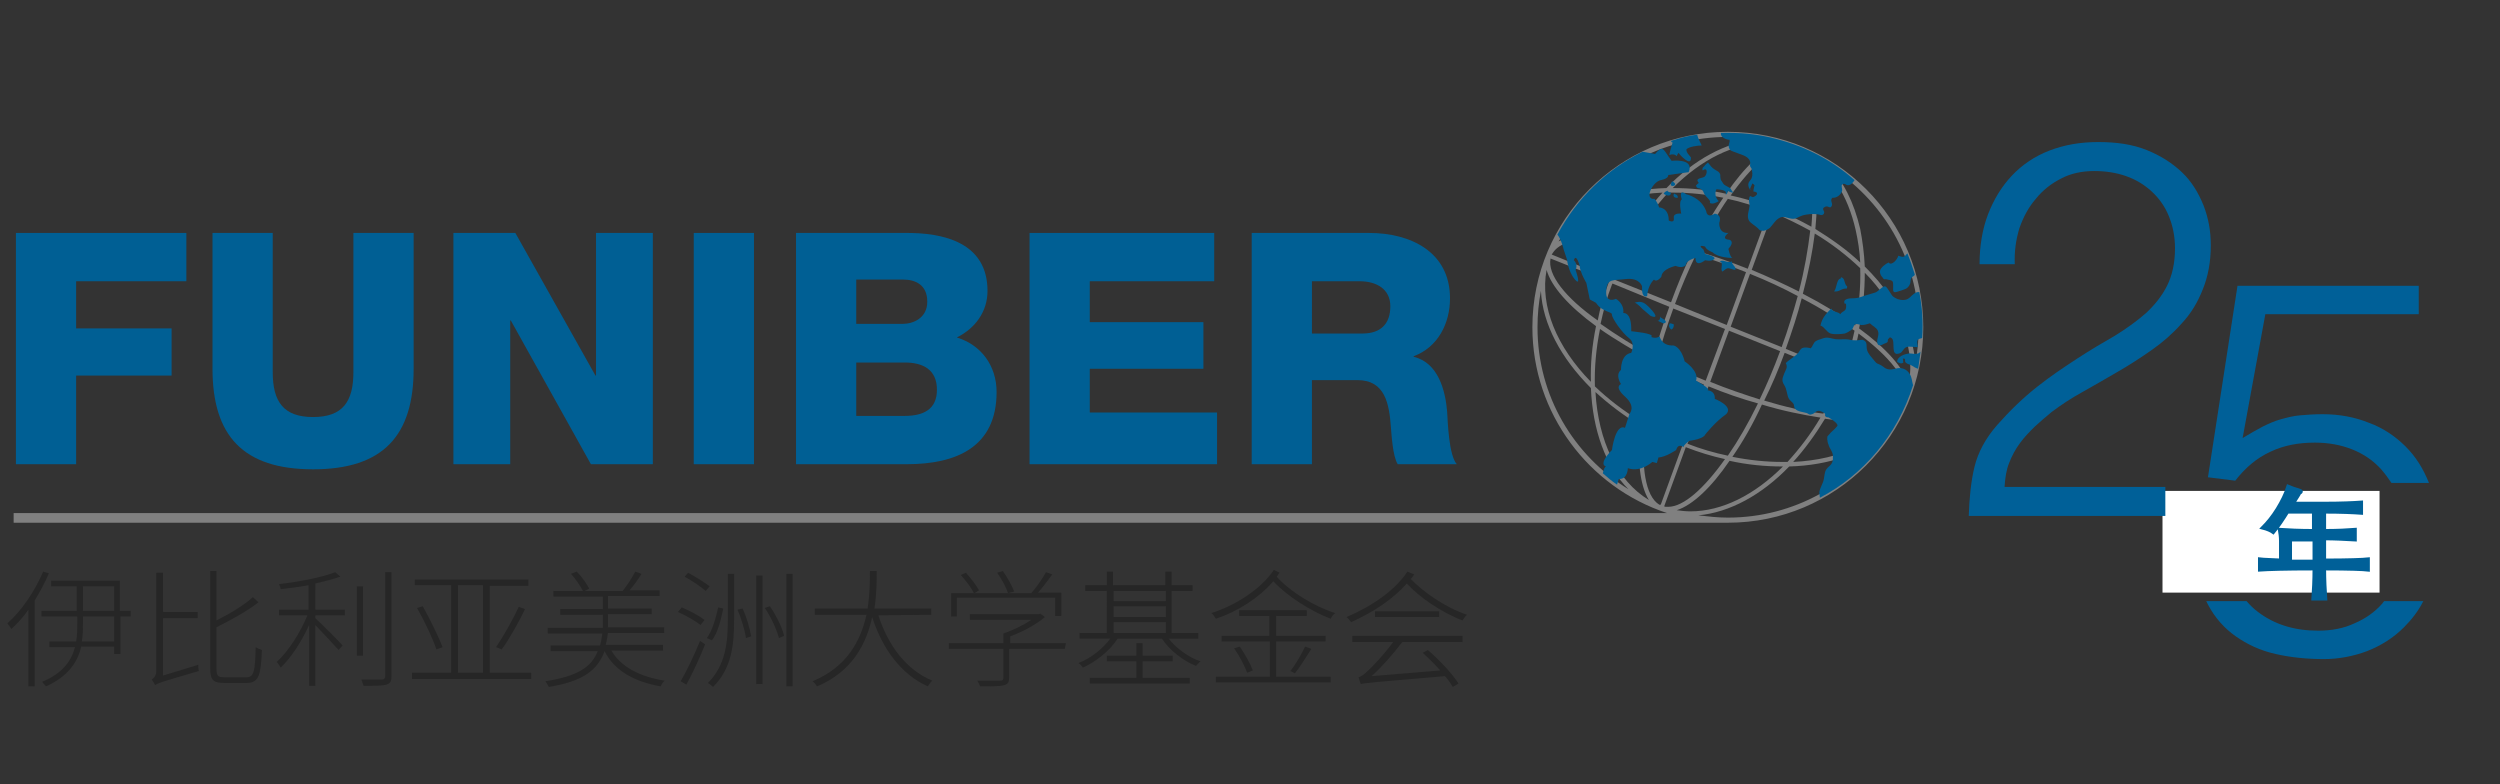 <?xml version="1.0" encoding="utf-8"?>
<!-- Generator: Adobe Illustrator 25.0.0, SVG Export Plug-In . SVG Version: 6.00 Build 0)  -->
<svg version="1.1" id="Capa_1" xmlns="http://www.w3.org/2000/svg" xmlns:xlink="http://www.w3.org/1999/xlink" x="0px" y="0px"
	 viewBox="0 0 440 138" style="enable-background:new 0 0 440 138;" xml:space="preserve">
<rect x="0" y="0" width="440" height="138" fill="#333333" stroke="none"/>
<style type="text/css">
	.st0{fill:#FFFFFF;}
	.st1{clip-path:url(#SVGID_2_);fill:#808080;}
	.st2{clip-path:url(#SVGID_2_);fill-rule:evenodd;clip-rule:evenodd;fill:#005F94;}
	.st3{clip-path:url(#SVGID_2_);fill:#005F94;}
	.st4{fill:#006098;}
	.st5{fill:none;stroke:#006098;stroke-width:0.587;}
	.st6{clip-path:url(#SVGID_4_);fill:#262626;}
</style>
<g>
	<rect x="380.6" y="86.4" class="st0" width="38.2" height="17.9"/>
	<g>
		<defs>
			<polyline id="SVGID_1_" points="-22.3,95.3 -22.3,13.2 353.3,13.2 353.3,95.3 			"/>
		</defs>
		<clipPath id="SVGID_2_">
			<use xlink:href="#SVGID_1_"  style="overflow:visible;"/>
		</clipPath>
		<path class="st1" d="M304.1,23.2c-19,0-34.4,15.4-34.4,34.4c0,15.2,10,28.2,23.7,32.7H2.4V92h300.7c0.3,0,0.6,0,1,0
			c19,0,34.4-15.4,34.4-34.4S323.1,23.2,304.1,23.2 M326.6,40.5c0.4,1.8,0.7,3.7,0.8,5.7c-2.3-2.2-5-4.1-7.9-5.9
			c0.6-5.9,0.1-10.5-1.5-13.1C322.2,29.7,325.2,34.3,326.6,40.5 M295.1,89.8c2.8-0.9,6.1-4,9.3-8.7c3.1,0.7,6.3,1,9.3,1
			c0,0,0.1,0,0.1,0c-5,5-10.7,7.9-16.3,7.9C296.7,90,295.9,89.9,295.1,89.8 M303.6,57.9l-3.4,9.1c-3-1.2-5.9-2.5-8.5-3.9
			c0.8-2.9,1.7-5.8,2.8-8.8L303.6,57.9z M294.8,53.5c1.1-3,2.4-6,3.7-8.7c2.9,0.9,5.8,1.9,8.8,3.1l-3.4,9.3L294.8,53.5z M304.3,58.2
			l9,3.6c-1.1,3-2.3,5.8-3.6,8.5c-2.8-0.9-5.8-1.9-8.7-3.1L304.3,58.2z M304.6,57.5l3.4-9.3c3,1.2,5.8,2.5,8.4,3.9
			c-0.8,2.9-1.7,5.9-2.8,8.9c0,0,0,0,0,0.1L304.6,57.5z M308.3,47.5l3.7-10.1c0.1,0,0.2,0.1,0.2,0.1c2.2,0.9,4.4,2,6.4,3.1
			c-0.4,3.3-1,6.9-2,10.7C314,50,311.2,48.7,308.3,47.5 M307.6,47.3c-3-1.2-5.9-2.2-8.8-3.1c1.7-3.5,3.5-6.6,5.3-9.2
			c2.4,0.5,4.8,1.3,7.2,2.2L307.6,47.3z M298.1,44c-3.6-1.1-7.1-1.8-10.3-2.3c1.7-2.9,3.7-5.5,5.8-7.8c0.3,0,0.6,0,0.9,0
			c2.9,0,5.8,0.3,8.8,0.9C301.5,37.4,299.7,40.5,298.1,44 M297.7,44.6c-1.3,2.7-2.5,5.6-3.6,8.6l-10-4c0.9-2.4,2-4.7,3.2-6.9
			C290.6,42.8,294.1,43.6,297.7,44.6 M293.8,54c-1.1,3-2,5.9-2.8,8.7c-3.5-1.8-6.6-3.8-9.3-5.7c0.5-2.3,1.1-4.6,2-6.9
			c0-0.1,0.1-0.1,0.1-0.2L293.8,54z M290.8,63.5c-1,3.8-1.7,7.4-2.1,10.6c-3-1.8-5.7-3.9-8-6.1c-0.1-3.2,0.2-6.6,0.9-10.1
			C284.3,59.8,287.4,61.6,290.8,63.5 M291.5,63.8c2.6,1.3,5.4,2.6,8.4,3.9c0,0,0,0,0,0l-3.7,10.1c-0.1,0-0.2-0.1-0.3-0.1
			c-2.3-0.9-4.4-2-6.4-3.1C289.9,71.3,290.6,67.6,291.5,63.8 M300.7,68c2.9,1.2,5.8,2.2,8.7,3c-1.7,3.5-3.5,6.6-5.3,9.2
			c-2.4-0.5-4.8-1.2-7.1-2.1L300.7,68z M313.7,81.3L313.7,81.3c-2.9,0-5.8-0.3-8.8-0.9c1.8-2.6,3.6-5.7,5.2-9.2
			c3.6,1.1,7.1,1.8,10.3,2.3c-1.7,2.9-3.7,5.5-5.8,7.8C314.3,81.3,314,81.3,313.7,81.3 M310.5,70.5c1.3-2.6,2.5-5.4,3.6-8.4l10,4
			c-0.9,2.4-2,4.6-3.2,6.7C317.6,72.4,314.1,71.6,310.5,70.5 M314.3,61.4C314.3,61.4,314.3,61.4,314.3,61.4c1.1-3.1,2.1-6.1,2.8-8.9
			c3.5,1.8,6.6,3.8,9.3,5.7c-0.5,2.3-1.1,4.6-2,6.9c0,0.1-0.1,0.3-0.2,0.4L314.3,61.4z M317.3,51.7c1-3.8,1.7-7.4,2.1-10.6
			c3,1.8,5.7,3.9,8,6.1c0.1,3.3-0.2,6.6-0.9,10.1C323.9,55.4,320.8,53.5,317.3,51.7 M316.2,26.4c2.4,1.5,3.2,6.6,2.6,13.5
			c-2-1.1-4-2.1-6.2-3c-0.1,0-0.2-0.1-0.3-0.1L316.2,26.4C316.1,26.3,316.2,26.4,316.2,26.4 M314.9,25.9c0.2,0.1,0.3,0.1,0.5,0.2
			l-3.8,10.4c-2.3-0.9-4.7-1.6-7-2.1c3.7-5.2,7.3-8.4,10-8.4C314.7,25.9,314.8,25.9,314.9,25.9 M313.1,25.4c-2.8,0.9-6.1,4-9.3,8.7
			c-3.1-0.7-6.3-1-9.3-1c0,0-0.1,0-0.1,0c5-5,10.7-7.9,16.3-7.9C311.5,25.2,312.3,25.2,313.1,25.4 M304.1,24.1
			c1.8,0,3.5,0.2,5.2,0.4c-5.5,0.5-11.2,3.6-16,8.6c-7.2,0.2-13.2,2.4-17.1,6C282.1,30.1,292.4,24.1,304.1,24.1 M292.6,33.9
			c-2,2.2-3.9,4.8-5.6,7.6c-2-0.3-3.8-0.4-5.5-0.4c-3.2,0-5.6,0.5-7.2,1.4C277.5,37.4,284.1,34.3,292.6,33.9 M273.3,44.5
			c1.1-1.7,3.9-2.6,8.2-2.6c1.6,0,3.3,0.1,5.1,0.4c-1.2,2.1-2.2,4.4-3.2,6.7l-10.3-4.2C273.2,44.7,273.2,44.6,273.3,44.5
			 M272.9,45.5C272.9,45.5,272.9,45.5,272.9,45.5l10.3,4.1c0,0.1-0.1,0.1-0.1,0.2c-0.8,2.2-1.5,4.4-1.9,6.6
			C275.5,52.4,272.3,48.3,272.9,45.5 M272.2,47.5c0.8,2.9,3.9,6.4,8.7,9.9c-0.7,3.4-1,6.7-0.9,9.8C274,61.1,271,53.9,272.2,47.5
			 M270.6,57.6c0-2.2,0.2-4.3,0.6-6.4c0.3,5.8,3.5,11.8,8.8,17.1c0.3,7.4,2.6,13.8,6.6,17.8C277,80.2,270.6,69.7,270.6,57.6
			 M280.8,69c2.3,2.1,4.9,4.1,7.9,5.9c-0.6,5.9-0.1,10.5,1.5,13.1C284.6,84.6,281.3,77.6,280.8,69 M292,88.8
			c-2.4-1.5-3.2-6.6-2.5-13.5c1.9,1.1,4,2.1,6.2,3c0.1,0,0.2,0.1,0.4,0.1l-3.8,10.4C292.1,88.9,292,88.8,292,88.8 M292.9,89.1
			l3.8-10.4c2.3,0.9,4.6,1.6,6.9,2.1c-3.7,5.2-7.3,8.4-10,8.4h0c-0.1,0-0.2,0-0.3,0C293.1,89.2,293,89.2,292.9,89.1 M304.1,91.1
			c-1.8,0-3.5-0.2-5.2-0.4c5.5-0.5,11.2-3.6,16-8.6c7.2-0.2,13.2-2.4,17.1-6C326.1,85.1,315.8,91.1,304.1,91.1 M315.6,81.3
			c2-2.2,3.9-4.8,5.6-7.6c2,0.3,3.8,0.4,5.5,0.4h0c3.2,0,5.6-0.5,7.2-1.4C330.6,77.7,324.1,80.9,315.6,81.3 M334.9,70.7
			c-1.1,1.7-3.9,2.6-8.2,2.6h0c-1.6,0-3.3-0.1-5.1-0.4c1.1-2,2.2-4.2,3.1-6.5l10.3,4.2C335,70.6,334.9,70.7,334.9,70.7 M335.3,69.6
			c0,0.1-0.1,0.2-0.1,0.2L325,65.7c0.1-0.1,0.1-0.3,0.2-0.4c0.8-2.2,1.5-4.4,1.9-6.6C332.6,62.8,335.8,66.8,335.3,69.6 M335.9,67.7
			c-0.8-2.9-3.9-6.4-8.7-9.9c0.7-3.3,1-6.6,1-9.8c1.4,1.4,2.6,2.9,3.7,4.5C335.5,57.6,336.9,62.9,335.9,67.7 M332.5,52
			c-1.2-1.8-2.7-3.5-4.3-5.1c-0.1-2.3-0.4-4.5-0.8-6.6c-1.1-4.7-3-8.5-5.7-11.2c9.6,5.9,16,16.5,16,28.5c0,2.1-0.2,4.2-0.6,6.3
			C336.8,60,335.3,56,332.5,52"/>
		<path class="st2" d="M301.8,70.2c0.1-1.5-1.3-1.5-1.3-1.5c0.8-0.2-2-1.7-2-1.7c0.6-1.7-2-3.4-2-3.4c-0.7-2.7-2-2.8-2-2.8
			c-2.1,0.1-2.4-1.6-2.4-1.6c-0.7,0.5-1.5,0.1-1.5,0.1c0.9-0.6-3.5-1-3.5-1c0.1-3.5-1.4-3.2-1.4-3.2c0.2-1.7-1.3-2.5-1.3-2.5
			s-1.9,0.9-1.7-1.4c0.1-2.3,1.3-1.8,3.6-2.1c2.3-0.2,2.7,1.3,2.7,1.3c-0.1,2.3,0.9,1.7,0.9,1.7c0.1-1.9,1.2-2.9,1.2-2.9
			c0.5,0.6,1.3-0.5,1.3-0.5c0.1-1.4,2.5-1.9,2.5-1.9c1.2,0.5,1.8-0.1,1.8-0.1c0-0.9,1.7-1.3,1.7-1.3c0,1.8,1.7,0.4,1.7,0.4
			s1.1,0.3,1.6-0.2c0.4-0.5-1.6-0.9-1.6-0.9l-0.3-0.8c-1.3-1,0.3-0.5,0.3-0.5c0.2,0.6,1.3,1,1.3,1c1,1,3.5,1,3.5,1
			c-0.4-0.1-0.7-1.6-0.7-1.6c1.2-1.3,0.2-1.6,0.2-1.6c-1.7-0.1-0.2-1.2-0.2-1.2c-1.8,0.1-1.6-1.8-1.6-1.8c0.5-1.5-0.8-1.6-0.8-1.6
			c-1.4,0.9-1.5-0.4-1.5-0.4c-0.9-2.5-3.5-3-3.5-3c-1.5-1.1-0.8,0.9-0.8,0.9c-0.6,0.3-0.1,2.5-0.1,2.5s-1.5-0.2-1.3,0.8
			c0.1,1-0.9,0.4-0.9,0.4c0-2.3-1.7-2.3-1.7-2.3c-0.2-0.8-0.8-1.5-0.8-1.5c-1.9,0.2-0.4-3,1.1-3.3c1.5-0.3,1.3-0.9,1.3-0.9l3.6-0.5
			c1.1-2.5-3-2-3-2c-0.7-0.9-1.3-2.1-1.7-2.1c-0.4-0.1-1.2,0.9-1.2,0.9l-2.2-0.4c-6.3,3.1-11.6,8.2-15,14.6c0.7,0.8,1.1,2.6,1.1,2.6
			l0.6,1.8c0,0,0.2,2.1,1.4,3.5c1.2,1.4,0.1-1.7,0.1-1.7c0.5-1-0.3-1.7-0.3-1.7c0.4-1.3,1,0.9,1,0.9c0.1,1.3,1.2,3.1,1.2,3.1
			l0.6,2.9l1.1,0.6c1.1,1.7,2.9,1.5,2.8,2.1c0,0.6,1.8,3.2,3,4.1c1.2,0.9,0.4,2.6,0.4,2.6c-1.9,0.3-1.8,3-1.8,3
			c-1.1,0.9,0,2.5,0,2.5s-1.3,0.4,0.7,2.2c2,1.8,0.8,3,0.8,3l-0.8,2.5c-1.7-0.8-2.3,3.9-2.3,3.9c-2.6,2.7-1,2.9-1,2.9
			c-0.3,0-0.5,0.7-0.6,1.2c0.8,0.7,1.6,1.4,2.5,2l0.3-1c1.6,0.1,1.6-1.9,1.6-1.9c2.3,0.8,4.3-1.1,4.3-1.1l0.8,0.2l0.3-1
			c1.2,0,3.1-1.3,3.1-1.3c0.4-1.3,1.3-0.5,1.3-0.5c0-0.4,1-1.1,1-1.1c2.7-0.4,2.8-1.1,2.8-1.1s1.8-2.3,3.7-3.6
			C305.2,71.5,301.8,70.2,301.8,70.2"/>
		<path class="st2" d="M287.7,53.3c0,0,1-0.5,1.9,0.2c0.9,0.7,2.9,2.9,0.9,2.1l-1.4-1.2C289.1,54.4,288.1,53.3,287.7,53.3"/>
		<path class="st2" d="M294.3,31.9c1.5,0.8-0.8,1.3-0.1,0.2"/>
		<path class="st2" d="M293.4,33.5c0.1,0.2,0.4,0.4,0.7,0.4c0,0.8-0.9,0.5-1.3,0.2c0.1-0.2,0.3-0.4,0.6-0.5"/>
		<path class="st2" d="M294.9,34.2c0.3,0.1,0.4,0.3,0.4,0.6c-0.6,0.1-1-0.3-0.6-0.8c0,0.3,0.2,0.1,0.4,0.3"/>
		<path class="st2" d="M299.7,29.5c-0.1,0.2-0.1,0.4,0,0.5c0.9-0.7,0.8,0.7,0.3,1.1c-0.4,0.3-1.8,0.2-1,1.1
			c-0.2,0.1-0.3,0.3-0.5,0.4c0.1,0.7,0.5,0.4,0.9,0.7c0.5,0.4,0.3,0.4,0.6,0.9c0.2,0.4,1.3,1.2,0.9,1.5c0.5,0.3,1.1,0,1.6-0.3
			c-0.5-0.4-0.8-1.4-0.4-2.1c0.7,0.1,2,0.1,1.6,1c0.2-0.1,0.4-0.4,0.4-0.7c0.3,0.2,0.7,0.3,1,0.3c-0.3-0.2-0.4-0.6-0.6-0.8
			c-0.3-0.2-0.6-0.3-0.9-0.5c-0.2-0.1-0.4-0.4-0.5-0.6c-0.3-0.4-0.2-0.2-0.3-0.7c-0.1-0.4,0.1-0.5-0.2-0.9c-0.1-0.2-0.6-0.4-0.7-0.5
			c-0.7-0.4-0.8-0.7-1.3-1.3c-0.3,0.3-0.4,0.3-0.6,0.6"/>
		<path class="st2" d="M294.3,25.1c0,0,0.1-0.1,0.1-0.1c-0.2,0.7-0.5,1.6-0.6,2.3c0.4-0.2,1-0.2,1.3,0.2c0-0.1,0.2-0.4,0.3-0.6
			c0.3,0.4,2.3,2.6,2.2,0.8c-0.3-0.4-0.8-0.8-0.8-1.4c0.4-0.5,2.1-0.7,2.7-0.7c-0.3-0.7-0.6-1.1-0.8-1.9c-1.6,0.2-3.1,0.6-4.6,1.1
			C294.1,24.9,294.2,25,294.3,25.1"/>
		<path class="st2" d="M308.1,33.2c0,0.1,0,0.2,0.1,0.3C308.2,33.4,308.1,33.2,308.1,33.2 M312.8,24.5c-3.3-0.9-6.6-1.2-9.9-1.1
			c-0.2,0.7,0.9,1.2,1.5,1.2c0.1,0.6-0.3,0.8-0.1,1.4c0.2,0.6,0.6,0.6,1.1,0.8c0.9,0.4,2.3,0.6,2.6,1.6c0.1,0.3,0,0.5,0,0.8
			c0.1,0.3,0.3,0.4,0.3,0.6c0.1,0.5,0.2,1,0,1.5c-0.1,0.4-0.6,0.6-0.6,1.2c0,0.5,0.2,0.6,0.3,0.9c0-0.4,0.3-0.7,0.4-1.1
			c0.1,0,0.3,0.2,0.4,0.3c-0.1,0.4-0.2,0.8-0.2,1.1c1.1,0.1,0.6,0.8-0.1,1c-0.2-0.1-0.3-0.1-0.5-0.2c-0.4,0.7,0,1.3-0.1,1.9
			c-0.1,0.8-0.5,1.6-0.1,2.4c0.3,0.5,1.1,0.9,1.5,1.3c0.4,0.4,0.4,0.5,0.8,0.5c0.5,0.1,1-0.2,1.4-0.5c0.5-0.5,0.9-1.3,1.6-1.7
			c0.8-0.5,1.4,0,2.3,0.1c0.7,0.1,1.2-0.4,1.9-0.6c0.7-0.2,1.8-0.3,2.5-0.2c0.4,0,0.9,0.4,1.2-0.1c0.3-0.5-0.6-0.8,0.2-1.2
			c0.6-0.3,0.9,0.5,1.2-0.2c0.2-0.5-0.4-0.9,0.1-1.4c0.7,0.1,1.5-0.5,1.7-1.2c0.1-0.3-0.2-0.9,0-1.1c0.4-0.4,0.7,0.1,1,0.1
			c0.5,0,0.9-0.4,1.2-0.9C322.7,28.4,318.1,25.9,312.8,24.5"/>
		<path class="st2" d="M302.6,46c0.9,0.2,0.1,1.2,0.5,1.8c0.4-0.2,0.6-0.5,1-0.6c0.4,0,0.9,0.3,1.3,0.3c0.3-0.5-0.6-0.8-0.6-1.5
			c-0.8,0.4-1.5-0.4-2.1,0"/>
		<path class="st2" d="M292.3,55.9c0,0,1.5,0.7,0.6,1c-0.3,0.1-1-0.5-1.4-0.5c0.5,0.2,0.7-0.2,0.7-0.7"/>
		<path class="st2" d="M293.9,56.9c0.2,0,0.5,0.1,0.7,0.2c0,0.4-0.1,0.7-0.4,0.9C293.8,57.8,293.6,57.3,293.9,56.9"/>
		<path class="st2" d="M332.2,49.2c1,0.2,1,0.2,1,1.3c-0.1,1.2,0.2,1,1.2,0.7c0.8-0.3,1.3-0.3,1.7-1.1c0.2-0.3,0.1-0.6,0.2-0.9
			c0.2-0.6,0.3-0.4,0.6-0.7c0.1-0.1,0.1-0.1,0.1-0.2c-0.4-1.3-0.8-2.5-1.3-3.7c-0.5,0.4-0.4,0.9-1.6,0.4c-0.1,0.6-1.2,1.9-1.7,1.2
			c-0.5,0.2-1.4,0.9-1.5,1.4c-0.1,0.4,0.1,0.9,0.4,1.2C331.7,49.4,331.5,49,332.2,49.2"/>
		<path class="st2" d="M324,48.8c0.8,0.1,0.5,1.2,1.1,1.6c0,0.1,0,0.3-0.1,0.4c-0.9-0.1-1.2,0.6-2.2,0.5c0.5-0.6,0.4-2.2,1.2-2.3"/>
		<path class="st2" d="M330.4,60.3c0.1,0.7,0.7,0.5,1.2,0.2c0.2-0.1,0.4-0.1,0.6-0.3c0.1-0.1,0-0.4,0.1-0.5c0.2-0.1,0.2-0.5,0.6-0.2
			c0.8,0.5-0.3,3.3,1.4,2.7c0.6-0.2,0.6-0.8,1.2-1.1c0.6-0.2,1.4,0,2,0c0.1-0.3-0.2-0.9,0-1.2c0.1-0.3,0.5-0.3,0.8-0.4
			c0.2-2.8,0-5.5-0.5-8.1c-0.2,0-0.4,0-0.6,0.1c-0.4,0.2-0.3,0.2-0.7,0.5c-0.5,0.5-0.8,0.8-1.6,0.8c-0.6,0-1.2-0.2-1.7-0.6
			c-0.4-0.3-1-1.7-1.4-1.8c-0.5-0.1-1.3,1-1.8,1.1c-0.6,0.2-1.4,0.4-2,0.6c-0.8,0.3-1.2,0.4-2,0.4c-0.5,0-1.8,0.1-1.3,1
			c0,0,0.2-0.1,0.2-0.1c0,0.4,0.1,0.7-0.1,1.1c-0.2,0.3-0.7,0.4-0.9,0.8c-0.4-0.5-1.3-0.3-1.6-1c-0.9,0.9-1.6,1.6-1.9,3
			c0.7,0.2,1.1,1.2,1.8,1.4c0.6,0.2,1.9,0.1,2.5,0c0.3-0.1,0.8-0.4,1.1-0.6c0.4-0.2,0.4-0.9,0.7-1c0.4-0.2,0.8,0.1,1.1,0.1
			c0.6,0,0.9-0.1,1.5-0.3c0.5,0.5,1.1,0.7,1.4,1.3C330.8,59,330.3,59.5,330.4,60.3"/>
		<path class="st2" d="M338,61.9c-0.1,0.1-0.3,0.3-0.4,0.3c-0.5,0.2-1.1,0-1.6,0c-0.7,0.1-2.1,0.5-2.1,1.5c0.4,0.2,0.7,0.4,1.1,0.1
			c-0.1-0.2,0-0.5-0.1-0.7c0.7,0,0.2,0.4,0.5,0.7c0.3,0.3,0.6,0.3,1,0.5c0.4,0.2,0.7,0.5,1.2,0.6C337.7,64,337.9,63,338,61.9"/>
		<path class="st2" d="M336.7,67.8c-0.2-0.7-0.2-1.4-0.6-2c-0.5-0.8-1.3-1.1-2.1-1c-0.9,0.2-1.4,0.4-2.2,0c-0.3-0.2-0.5-0.4-0.9-0.6
			c-0.6-0.3-0.5-0.1-1-0.7c-0.4-0.5-1.1-1.2-1.3-1.9c-0.2-0.7,0.2-1.5-0.8-1.8c-0.1,0-0.8,0.1-1.1,0.1c-0.4,0-0.7,0-1.1-0.1
			c-0.9-0.2-1.7,0-2.5-0.1c-0.9-0.1-1.4-0.5-2.4-0.1c-0.3,0.1-1,0.3-1.2,0.5c-0.3,0.2-0.5,0.9-0.8,1.2c-0.3-0.1-1-0.2-1.3-0.1
			c-0.5,0.1-0.6,0.5-0.9,0.9c-0.6,0.7-1.5,1.1-2.2,1.8c0.4,0.8,0,1.1-0.3,1.9c-0.4,1-0.4,1.3,0.1,2.1c0.4,0.7,0.4,1.6,0.7,2.2
			c0.2,0.4,0.6,0.6,0.8,0.9c0.2,0.2,0.1,0.6,0.3,0.9c0.5,0.6,1.5,0.6,2.1,0.8c0.3,0.1,0.4,0.4,0.9,0.2c0.5-0.1,0.6-0.6,1.2-0.6
			c0.3,0,0.9,0.3,1.1,0.5c0.1,0.1-0.1,0.3,0.1,0.5c0.2,0.2,0.4,0.1,0.6,0.2c0.4,0.3,1.5,0.9,1.5,1.4c0,0.1-0.5,0.6-0.6,0.7
			c-0.3,0.3-0.5,0.4-0.8,0.8c-0.4,0.5-0.4,0.2-0.4,0.9c0,0.1,0.1,0.8,0.2,0.9c0.2,0.8,0.7,1.1,0.8,2c0,0.9,0,1.3-0.7,1.9
			c-0.8,0.7-0.7,1.1-0.9,2.2c-0.1,0.7-0.7,1.6-0.8,2.3c0,0.4,0.1,0.7,0.1,1C327.8,83.7,333.9,76.7,336.7,67.8"/>
		<polyline class="st3" points="2.8,41 32.8,41 32.8,49.5 13.4,49.5 13.4,57.8 30.2,57.8 30.2,66.1 13.4,66.1 13.4,81.7 2.8,81.7 		
			"/>
		<path class="st3" d="M72.8,64.9c0,11.8-5.4,17.7-17.7,17.7c-12.3,0-17.7-5.9-17.7-17.7V41H48v24.5c0,5.2,1.9,7.9,7.1,7.9
			c5.2,0,7.1-2.7,7.1-7.9V41h10.6"/>
		<polyline class="st3" points="79.8,41 90.7,41 104.8,66.1 104.9,66.1 104.9,41 114.9,41 114.9,81.7 104,81.7 89.9,56.4 89.8,56.4 
			89.8,81.7 79.8,81.7 		"/>
		<rect x="122.1" y="41" class="st3" width="10.6" height="40.7"/>
		<path class="st3" d="M140.1,41h19c7-0.1,14.7,1.7,14.7,10.2c0,3.7-2.2,6.6-5.4,8.2c4.3,1.3,7,5,7,9.6c0,9.7-7.1,12.7-15.8,12.7
			h-19.5 M150.7,57h8.2c1.8,0,4.3-1,4.3-3.9c0-3-2.1-3.9-4.3-3.9h-8.2V57z M150.7,73.2h8.5c3.4,0,5.7-1.2,5.7-4.6
			c0-3.6-2.5-4.8-5.7-4.8h-8.5V73.2z"/>
		<polyline class="st3" points="181.2,41 213.7,41 213.7,49.5 191.8,49.5 191.8,56.7 211.8,56.7 211.8,64.9 191.8,64.9 191.8,72.6 
			214.2,72.6 214.2,81.7 181.2,81.7 		"/>
		<path class="st3" d="M220.3,41H241c7.2,0,14.2,3.3,14.2,11.5c0,4.4-2.1,8.6-6.4,10.2v0.1c4.3,1,5.6,5.9,5.9,9.7
			c0.1,1.7,0.3,7.7,1.7,9.2H246c-0.9-1.4-1.1-5.4-1.2-6.5c-0.3-4.1-1-8.3-5.9-8.3h-8v14.8h-10.6 M230.9,58.7h8.9
			c3.2,0,4.9-1.7,4.9-4.8c0-3-2.4-4.4-5.4-4.4h-8.4V58.7z"/>
	</g>
	<g>
		<path class="st4" d="M399.6,79.5c2.3-1.1,4.9-1.6,7.8-1.6c2.4,0,4.6,0.4,6.6,1.2c2,0.8,3.6,1.9,5,3.4c0.7,0.8,1.3,1.6,1.9,2.5h6.6
			c-1-2.5-2.3-4.6-4.1-6.4c-1.8-1.8-4-3.3-6.5-4.2c-2.5-1-5.2-1.5-8.1-1.5c-1.5,0-2.8,0.1-4,0.2c-1.2,0.1-2.3,0.4-3.4,0.7
			c-1.1,0.3-2.2,0.8-3.2,1.3c-1.1,0.6-2.2,1.2-3.5,2l4-21.8h27v-5h-31.9L388.6,84l4.8,0.6C395.2,82.3,397.2,80.6,399.6,79.5z"/>
		<path class="st4" d="M419.6,105.8c-0.1,0.1-0.2,0.3-0.3,0.4c-1.3,1.5-3,2.7-4.9,3.5c-1.9,0.9-4.1,1.3-6.4,1.3
			c-4.2,0-7.7-1.1-10.6-3.3c-0.8-0.6-1.4-1.2-2-1.9h-7.1c0.1,0.2,0.2,0.4,0.3,0.6c1.2,2.3,2.9,4.2,4.9,5.6c2,1.4,4.3,2.5,7,3.1
			c2.6,0.6,5.5,0.9,8.5,0.9c2.6,0,5.2-0.5,7.6-1.4c2.5-1,4.6-2.3,6.5-4.2c1.3-1.3,2.5-2.8,3.4-4.6H419.6z"/>
	</g>
	<path class="st4" d="M381.2,85.7h-28.4c0.1-1.5,0.3-3,0.8-4.2c0.5-1.3,1.1-2.4,1.9-3.5c0.8-1.1,1.7-2,2.6-2.9c1-0.9,2-1.8,3-2.6
		c1.6-1.2,3.4-2.4,5.4-3.5c2-1.1,4-2.3,6.1-3.5c2.1-1.2,4.1-2.5,6.1-3.9c2-1.4,3.7-2.9,5.3-4.7c1.6-1.7,2.8-3.7,3.7-6
		c0.9-2.2,1.4-4.8,1.4-7.7c0-2.5-0.4-4.8-1.3-7.1c-0.9-2.2-2.1-4.2-3.8-5.8c-1.7-1.6-3.7-2.9-6.2-3.9c-2.5-1-5.3-1.4-8.5-1.4
		c-3.2,0-6,0.5-8.6,1.5c-2.6,1-4.8,2.5-6.6,4.4c-1.8,1.9-3.2,4.2-4.2,6.8c-1,2.6-1.5,5.6-1.5,8.8h6.2c-0.1-2.2,0.2-4.3,0.8-6.3
		c0.7-2,1.6-3.7,2.9-5.2c1.2-1.5,2.7-2.7,4.5-3.6c1.7-0.9,3.7-1.3,5.8-1.3c2,0,3.9,0.3,5.6,0.9c1.7,0.6,3.2,1.5,4.5,2.7
		c1.3,1.2,2.3,2.6,3,4.3c0.7,1.7,1.1,3.6,1.1,5.7c0,2.6-0.5,4.8-1.4,6.6c-0.9,1.8-2.2,3.4-3.7,4.8c-1.6,1.4-3.4,2.7-5.5,4
		c-2.1,1.2-4.3,2.5-6.6,4c-2.3,1.5-4.7,3.1-7.1,5c-2.4,1.9-4.7,4.1-7,6.7c-2.1,2.4-3.4,4.9-4,7.4c-0.6,2.5-0.9,5.4-1,8.6h34.6V85.7z
		"/>
	<g>
		<path class="st4" d="M403.6,88.6h5.4c3.1,0,5.2-0.1,6.6-0.2v1.9c-1.4-0.1-3.5-0.2-6.5-0.2v3.3c2.3,0,4.2-0.1,5.4-0.2v1.8
			c-1.8-0.1-3.6-0.2-5.4-0.2v3.8c4.2,0,6.8-0.1,7.7-0.2v1.9c-0.8-0.1-3.4-0.2-7.7-0.2c0,2,0.1,3.8,0.2,5.3h-2.2
			c0.1-1.5,0.2-3.3,0.2-5.3c-5,0-8.2,0.1-9.6,0.2v-1.9c0.8,0.1,2,0.1,3.7,0.2v-3.4c0-0.7-0.1-1.4-0.2-2c1.5,0.1,3.5,0.2,6,0.2v-3.3
			h-4.6c-0.8,1.3-1.6,2.5-2.5,3.6c-0.4-0.3-1.1-0.6-1.9-0.8c0.9-0.9,1.8-2,2.6-3.3c0.8-1.3,1.5-2.7,1.9-4c0.7,0.3,1.3,0.5,1.7,0.6
			c0.4,0.1,0.6,0.2,0.6,0.3c0,0.1-0.1,0.2-0.3,0.3C404.7,86.9,404.3,87.5,403.6,88.6z M407.3,95h-4.2v3.8h4.2V95z"/>
	</g>
	<g>
		<path class="st5" d="M403.6,88.6h5.4c3.1,0,5.2-0.1,6.6-0.2v1.9c-1.4-0.1-3.5-0.2-6.5-0.2v3.3c2.3,0,4.2-0.1,5.4-0.2v1.8
			c-1.8-0.1-3.6-0.2-5.4-0.2v3.8c4.2,0,6.8-0.1,7.7-0.2v1.9c-0.8-0.1-3.4-0.2-7.7-0.2c0,2,0.1,3.8,0.2,5.3h-2.2
			c0.1-1.5,0.2-3.3,0.2-5.3c-5,0-8.2,0.1-9.6,0.2v-1.9c0.8,0.1,2,0.1,3.7,0.2v-3.4c0-0.7-0.1-1.4-0.2-2c1.5,0.1,3.5,0.2,6,0.2v-3.3
			h-4.6c-0.8,1.3-1.6,2.5-2.5,3.6c-0.4-0.3-1.1-0.6-1.9-0.8c0.9-0.9,1.8-2,2.6-3.3c0.8-1.3,1.5-2.7,1.9-4c0.7,0.3,1.3,0.5,1.7,0.6
			c0.4,0.1,0.6,0.2,0.6,0.3c0,0.1-0.1,0.2-0.3,0.3C404.7,86.9,404.3,87.5,403.6,88.6z M407.3,95h-4.2v3.8h4.2V95z"/>
	</g>
	<g>
		<defs>
			<polyline id="SVGID_3_" points="-27.4,124.2 -27.4,96.2 291.9,96.2 291.9,124.2 			"/>
		</defs>
		<clipPath id="SVGID_4_">
			<use xlink:href="#SVGID_3_"  style="overflow:visible;"/>
		</clipPath>
		<path class="st6" d="M8.6,100.9c-0.7,1.7-1.6,3.3-2.5,4.8v15.1H5v-13.5c-0.9,1.3-1.9,2.4-3,3.4c-0.1-0.2-0.5-0.7-0.7-1
			c2.5-2.2,4.8-5.6,6.3-9.1 M23.1,108.5h-1.9v6.6h-1.1v-1.3h-5.8c-0.6,2.6-2.2,5.2-6.2,7c-0.2-0.2-0.5-0.6-0.7-0.8
			c3.7-1.5,5.2-3.8,5.8-6.1H8.7v-1h4.7c0.2-1.1,0.2-2.1,0.2-3.1v-1.3H7.3v-1h6.2v-4.3H9v-1h12.1v5.3h1.9V108.5z M20.1,108.5h-5.5
			v1.3c0,1,0,2-0.2,3.1h5.7V108.5z M14.6,107.5h5.5v-4.3h-5.5V107.5z"/>
		<path class="st6" d="M34.9,117c0,0.3,0,0.8,0.1,1.1c-6.5,1.9-7.2,2.1-7.7,2.5c-0.1-0.3-0.4-0.7-0.6-1c0.3-0.2,0.8-0.6,0.8-1.5
			v-17.3h1.2v6.9h6.1v1.1h-6.1v10.1 M43.4,119.2c1.3,0,1.5-1.1,1.6-5.3c0.3,0.2,0.8,0.4,1.1,0.5c-0.2,4.4-0.5,5.8-2.7,5.8h-3.9
			c-2,0-2.5-0.5-2.5-2.6v-17.1h1.1v8.7c2.4-1.2,5-2.8,6.4-4.1l1,0.9c-1.9,1.5-4.8,3.1-7.4,4.4v7.3c0,1.3,0.3,1.5,1.4,1.5H43.4z"/>
		<path class="st6" d="M55.5,107.3h5.2v1h-5.2v0.5c1.1,1,4.1,4,4.8,4.8l-0.7,0.8c-0.8-0.9-2.8-3-4.1-4.4v10.7h-1.1v-10.7
			c-1.3,2.9-3.2,5.8-5,7.5c-0.2-0.3-0.4-0.7-0.7-1c2-1.8,4.2-5.2,5.4-8.2h-5v-1h5.2V103c-1.6,0.3-3.3,0.5-4.9,0.7
			c0-0.2-0.2-0.6-0.3-0.9c3.5-0.4,7.7-1.2,9.9-2.1l0.9,0.8c-1.2,0.4-2.7,0.8-4.4,1.2 M63.9,115.4h-1.1v-12.2h1.1V115.4z M68.9,100.8
			v18.3c0,0.9-0.3,1.2-0.9,1.4c-0.7,0.2-1.8,0.2-4,0.2c-0.1-0.3-0.3-0.8-0.4-1.1c1.7,0,3.2,0,3.6,0c0.4,0,0.6-0.2,0.6-0.6v-18.3
			H68.9z"/>
		<path class="st6" d="M93.5,118.4v1.1h-21v-1.1h6.9V103H73V102h20v1.1h-6.8v15.3 M74.4,106.7c1.3,2.3,2.8,5.4,3.5,7.2l-1.1,0.4
			c-0.6-1.9-2.1-5-3.4-7.3L74.4,106.7z M80.6,118.4H85V103h-4.4V118.4z M87.3,113.9c1.3-1.9,3-4.9,4-7.1l1.1,0.4
			c-1.1,2.3-2.7,5.2-4.1,7.1L87.3,113.9z"/>
		<path class="st6" d="M107.6,114.5c1.7,2.9,5,4.6,9.4,5.3c-0.3,0.2-0.6,0.7-0.7,1c-4.7-0.8-8.2-2.8-9.9-6.2h0
			c-1.2,3.3-3.7,5.3-9.8,6.3c-0.1-0.2-0.4-0.7-0.6-1c5.7-0.9,8.1-2.5,9.2-5.3h-8.3v-1h8.7c0.2-0.6,0.3-1.3,0.4-2.1h-9.6v-1h9.7v-2.3
			h-7.5v-1h7.5v-2.2h-8.7v-1h5.2c-0.4-0.8-1.3-2.1-2.1-3l1-0.4c0.9,0.9,1.8,2.2,2.2,3l-0.8,0.4h6.7c0.8-1,1.7-2.4,2.2-3.4l1.1,0.4
			c-0.6,1-1.4,2.1-2.1,2.9h5.3v1H107v2.2h7.7v1H107v2.3h9.9v1H107c-0.1,0.7-0.2,1.4-0.4,2.1h10.1v1"/>
		<path class="st6" d="M120,106.9c1.4,0.6,3.1,1.5,4,2.2l-0.7,0.9c-0.9-0.7-2.6-1.7-4-2.3 M123.2,112.8l0.9,0.6
			c-0.9,2.3-2.2,5.1-3.3,7.1l-1-0.6C120.8,118.2,122.2,115.3,123.2,112.8 M121.1,100.8c1.3,0.7,2.9,1.7,3.8,2.4l-0.7,0.8
			c-0.8-0.7-2.4-1.8-3.7-2.5L121.1,100.8z M127.3,107.1c-0.4,1.8-0.9,4.2-2,5.6l-0.9-0.4c1-1.3,1.6-3.6,2-5.4L127.3,107.1z
			 M129.2,101.1v8c0,4.4-0.4,8.5-3.7,11.8c-0.2-0.2-0.6-0.5-0.9-0.7c3.1-3.1,3.5-7.1,3.5-11.2v-8H129.2z M130.7,107.1
			c0.7,1.5,1.3,3.6,1.5,4.9l-0.9,0.3c-0.2-1.3-0.8-3.4-1.5-5L130.7,107.1z M134.2,120.4h-1.1v-19.1h1.1V120.4z M135.5,106.7
			c1.1,1.6,2.2,3.8,2.5,5.2l-0.9,0.4c-0.4-1.5-1.4-3.7-2.5-5.3L135.5,106.7z M139.5,120.8h-1.1V101h1.1V120.8z"/>
		<path class="st6" d="M154.6,108.3c1.7,5.3,4.9,9.6,9.5,11.5c-0.3,0.2-0.6,0.7-0.8,1c-4.7-2.1-8-6.6-9.8-12.2
			c-1,4.7-3.5,9.6-9.7,12.2c-0.2-0.3-0.5-0.7-0.8-0.9c6.1-2.5,8.5-7.2,9.5-11.7h-9.1v-1.1h9.3c0.4-2.6,0.4-4.9,0.4-6.6h1.2
			c0,1.7,0,4.1-0.4,6.6h10v1.1"/>
		<path class="st6" d="M187.4,114.2h-9.8v5.1c0,0.8-0.2,1.1-0.9,1.3c-0.7,0.2-2,0.2-4.2,0.2c-0.1-0.3-0.3-0.7-0.5-1c2,0,3.5,0,4,0
			c0.5,0,0.6-0.2,0.6-0.5v-5.1h-9.6v-1h9.6v-1.7c1.7-0.6,3.6-1.5,4.9-2.4h-10.8v-1h12.1l0.3-0.1l0.8,0.6c-1.5,1.3-3.9,2.6-6.1,3.4
			v1.2h9.8 M168.5,108.5h-1.1v-4.1h4c-0.4-0.9-1.4-2.2-2.3-3.2l0.9-0.4c0.9,1,1.9,2.3,2.3,3.1l-0.8,0.5h10c0.9-1,2-2.6,2.6-3.7
			l1.1,0.4c-0.8,1.1-1.7,2.3-2.5,3.2h4.1v4.1h-1.1v-3.2h-17.3V108.5z M177.4,104.4c-0.3-1-1.1-2.5-1.9-3.6l1-0.3
			c0.8,1.1,1.6,2.6,2,3.6L177.4,104.4z"/>
		<path class="st6" d="M205.7,112.4c1.3,1.7,3.5,3.3,5.6,4c-0.3,0.2-0.6,0.6-0.8,0.8c-2.3-0.9-4.7-2.8-6-4.8h-7.8
			c-1.4,2.2-3.9,4.1-6.1,5.1c-0.2-0.3-0.5-0.6-0.8-0.8c2.1-0.8,4.3-2.5,5.6-4.3h-5.4v-1h4.8V104h-3.8v-1h3.8v-2.4h1.1v2.4h9.2v-2.4
			h1.1v2.4h3.7v1h-3.7v7.4h4.7v1 M201.1,119.3h8.3v1h-17.6v-1h8.2v-2.9h-5.2v-1h5.2v-2.2h1.1v2.2h5.3v1h-5.3V119.3z M196,105.8h9.2
			V104H196V105.8z M196,108.6h9.2v-1.9H196V108.6z M196,111.4h9.2v-1.9H196V111.4z"/>
		<path class="st6" d="M225.2,100.8c-0.2,0.2-0.3,0.5-0.5,0.7c2.3,2.6,6.7,5.3,10.3,6.4c-0.3,0.2-0.6,0.6-0.8,1
			c-3.4-1.3-7.6-3.9-10.1-6.6c-2.5,2.9-6.2,5.3-10.1,6.6c-0.2-0.3-0.5-0.8-0.8-1c4.4-1.4,8.8-4.3,11-7.6 M224.6,119.1h9.6v1H214v-1
			h9.5v-6.2H215v-1h8.4v-3.5h-5.3v-1H230v1h-5.4v3.5h8.7v1h-8.7V119.1z M218.2,113.8c0.9,1.3,1.9,3.1,2.3,4.2l-1,0.4
			c-0.4-1.1-1.3-2.9-2.3-4.3L218.2,113.8z M227.1,118.1c0.9-1.1,2-3,2.6-4.3l1.1,0.4c-0.9,1.4-2,3.2-2.9,4.3L227.1,118.1z"/>
		<path class="st6" d="M248.9,101.1c-0.2,0.3-0.4,0.6-0.6,0.8c2.1,2.2,6,5,9.9,6.3c-0.3,0.2-0.6,0.7-0.8,1c-3.9-1.5-7.7-4.2-9.8-6.5
			c-2.4,2.7-5.8,5-9.8,6.8c-0.2-0.3-0.6-0.7-0.8-0.9c4.7-2,8.7-4.9,10.7-8 M238,111.9h19.4v1.1h-10.6c-1.7,2.2-3.5,4.3-5.4,6l12.1-1
			c-1-1.1-2.1-2.2-3.1-3.1l0.9-0.5c2.1,1.8,4.4,4.3,5.4,5.9l-1,0.6c-0.4-0.6-0.8-1.3-1.4-1.9c-12.9,1.1-14.1,1.2-14.8,1.4
			c-0.1-0.2-0.3-0.9-0.4-1.2c0.4-0.1,1-0.5,1.7-1.2c0.7-0.6,2.7-2.7,4.4-5H238V111.9z M253.3,108.6H242v-1h11.3V108.6z"/>
	</g>
</g>
</svg>
